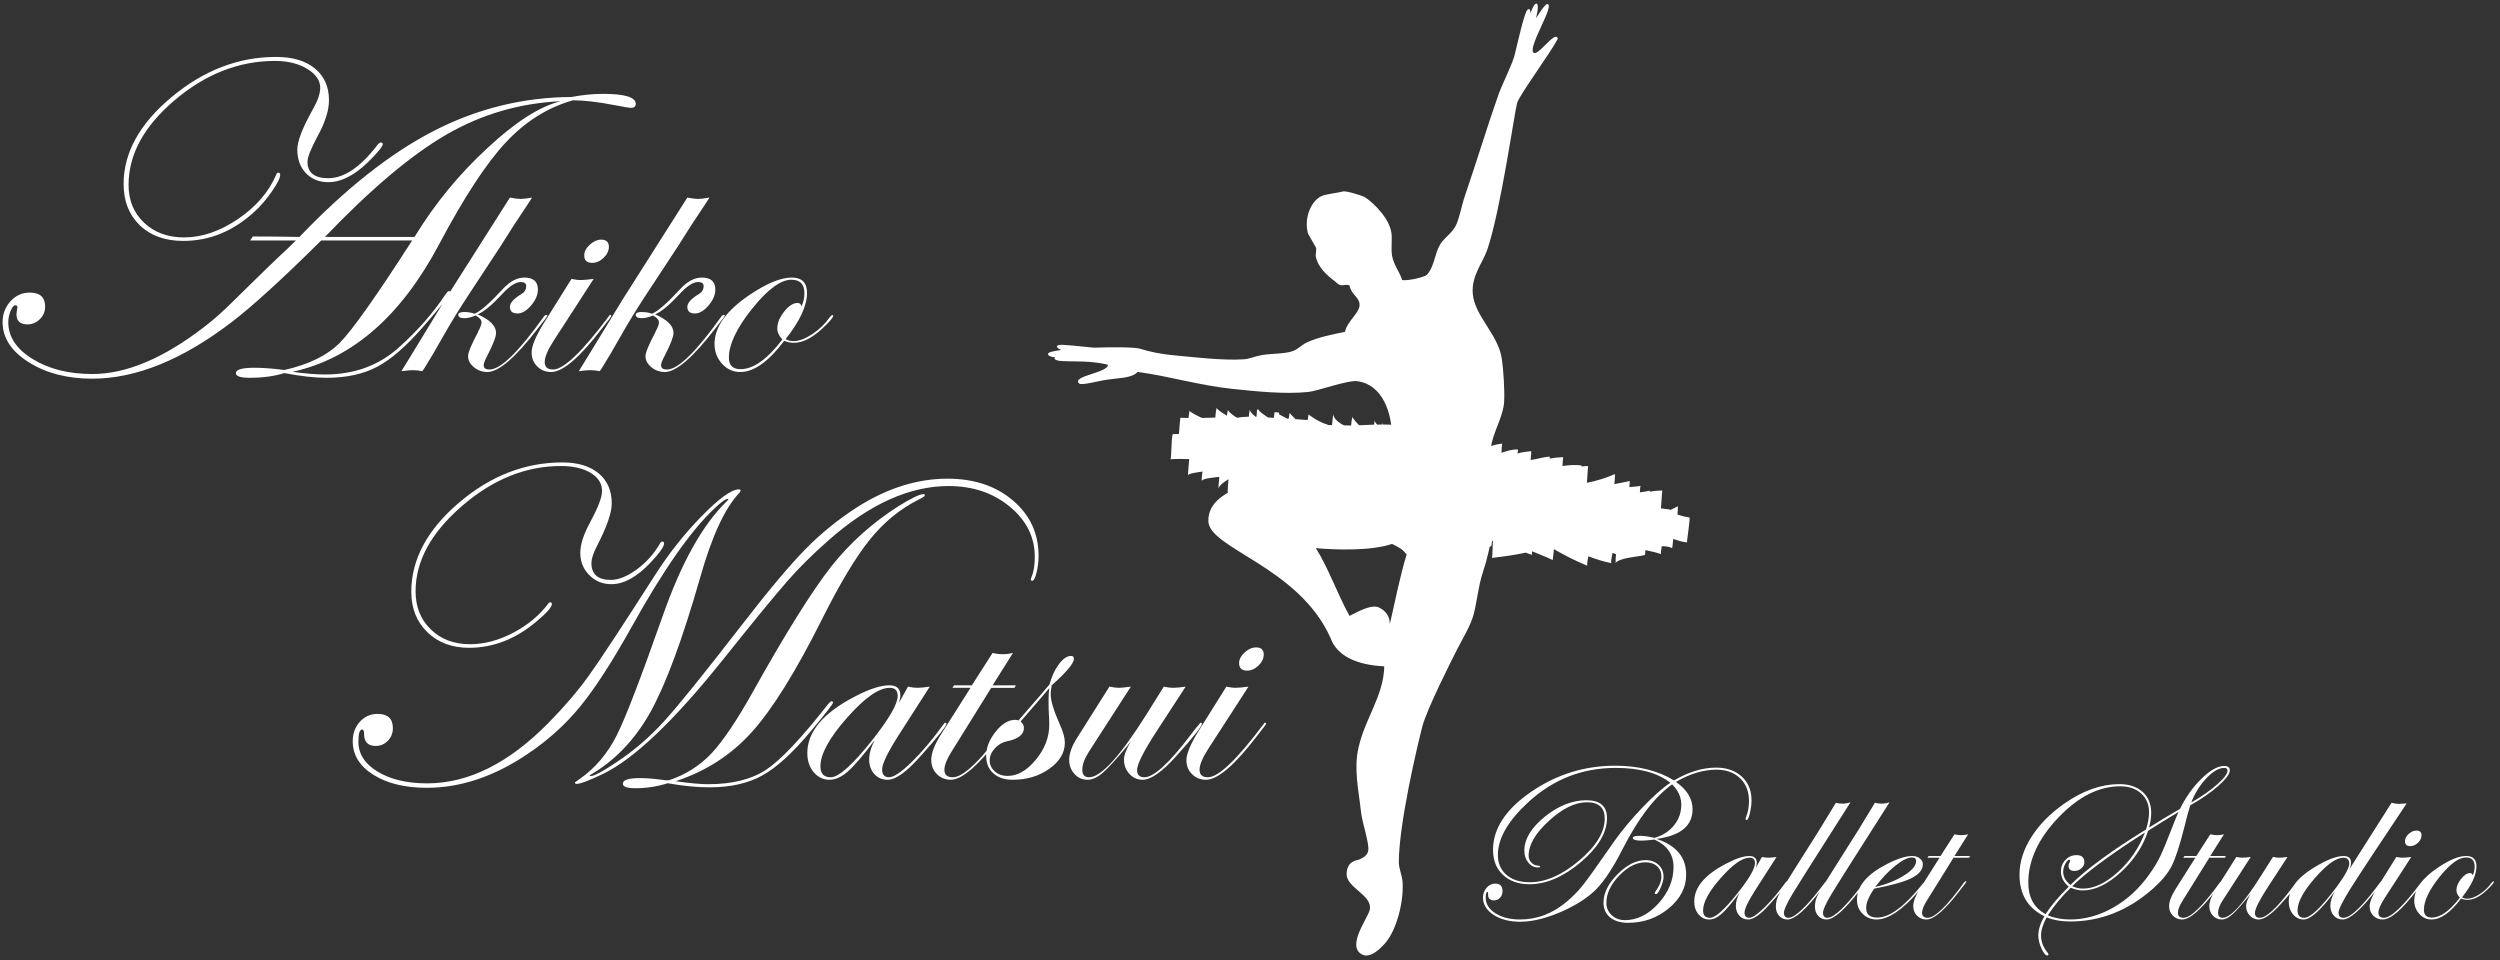 <svg height="68" viewBox="0 0 177 68" width="177" xmlns="http://www.w3.org/2000/svg"><rect x="0" y="0" width="177" height="68" fill="#333333" stroke="none"/><path d="m45.012 7.353c0 .19-.117.284-.35.284-.102 0-.476-.063-1.122-.188-1.197-.232-2.188-.347-2.979-.347-1.797.513-3.383 1.511-4.76 2.992-1.38 1.481-2.95 3.881-4.71 7.2-2.702 5.096-6.157 8.102-10.376 9.029.883.126 1.648.19 2.295.19 2.054 0 3.779-.624 5.175-1.865 1.349-1.198 2.473-2.471 3.364-3.816.102-.148.178-.222.234-.222.068 0 .108.022.118.064 0 .158-.641.973-1.925 2.445-1.193 1.377-2.282 2.327-3.265 2.845-.983.523-2.182.784-3.599.784-.815 0-1.808-.111-2.98-.332-.714.221-1.534.332-2.462.332-.647 0-.971-.111-.971-.332 0-.251.435-.379 1.307-.379.614 0 1.32.054 2.124.159 1.73-.389 3.038-1.031 3.924-1.922.885-.893 2.596-3.309 5.127-7.248h-6.439c-2.737 2.711-4.849 4.641-6.345 5.785-3.49 2.667-6.781 3.999-9.871 3.999-1.762 0-3.261-.388-4.493-1.165-1.231-.776-1.849-1.722-1.849-2.834 0-.579.187-1.073.56-1.484.375-.409.829-.612 1.365-.612.726 0 1.087.33 1.087.992 0 .345-.124.641-.374.89-.25.245-.541.369-.872.369-.521 0-.783-.236-.783-.709l.034-.314.034-.174c0-.102-.05-.157-.15-.157-.112 0-.224.129-.332.394-.111.261-.167.531-.167.805 0 1.027.573 1.897 1.721 2.604 1.15.712 2.56 1.065 4.232 1.065 2.396 0 5.031-1.108 7.907-3.325.657-.494 1.387-1.143 2.189-1.952 1.595-1.575 2.866-2.806 3.813-3.686l.502-.491h-3.245l.2-.284c1.07 0 2.17.011 3.297.032 3.268-3.423 6.438-5.925 9.512-7.507 3.072-1.58 6.322-2.38 9.745-2.401.791-.15 1.536-.221 2.227-.221 1.549 0 2.326.236 2.326.708m-17.912 2.861c0 .116-.207.393-.621.835-1.14 1.233-2.217 1.849-3.233 1.849-.65 0-1.176-.212-1.584-.636-.408-.428-.612-.985-.612-1.678 0-.588.368-1.542 1.107-2.855.344-.607.515-1.111.515-1.511 0-.524-.308-.974-.927-1.345-.62-.375-1.376-.56-2.268-.56-2.554 0-4.921.924-7.101 2.772-2.184 1.85-3.273 3.85-3.273 6.003 0 1.091.365 1.985 1.097 2.679.73.693 1.676 1.041 2.838 1.041 1.261 0 2.531-.435 3.81-1.301 1.277-.866 2.179-1.91 2.705-3.13.032-.104.078-.154.133-.154.102 0 .151.05.151.154 0 .223-.196.616-.586 1.174-.391.564-.793 1.033-1.206 1.411-1.507 1.398-3.197 2.094-5.072 2.094-1.274 0-2.296-.363-3.067-1.1-.769-.737-1.154-1.713-1.154-2.931 0-2.215 1.135-4.271 3.405-6.159 2.269-1.891 4.731-2.837 7.387-2.837 1.171 0 2.089.271 2.753.82.664.545.995 1.296.995 2.253 0 .711-.269 1.559-.802 2.535-.481.893-.72 1.499-.72 1.812 0 .778.492 1.167 1.474 1.167 1.118 0 2.274-.782 3.469-2.339.1-.128.185-.191.252-.191.09 0 .135.044.135.128m12.606-3.049c-2.911.134-5.611.923-8.098 2.363-2.488 1.439-5.355 3.856-8.601 7.246h6.343c1.428-2.343 3.151-4.442 5.17-6.3 1.984-1.85 3.712-2.953 5.186-3.309m-2.036 6.824-.314.488-.978 1.475c-.212.339-.533.845-.966 1.524l-2.161 3.285c-.719 1.095-1.331 2.087-1.832 2.977-.561.994-1.012 1.76-1.355 2.303l-.164.238c-.225-.045-.448-.072-.664-.072-.184 0-.456.027-.815.072l.64-1.041 1.454-2.386c.218-.353.545-.89.979-1.608l4.607-7.255c.342.064.598.095.765.095.168 0 .434-.031.804-.095m1.084 8.372-.125.191-.541.695c-1.584 2.061-2.776 3.091-3.58 3.091-.361 0-.678-.113-.956-.343-.277-.229-.413-.491-.413-.781 0-.253.234-.815.702-1.693l.012-.049c.16-.291.24-.509.24-.648 0-.175-.139-.335-.413-.486-.32.126-.585.19-.793.19-.292 0-.439-.08-.439-.236 0-.134.138-.202.414-.202.268 0 .515.04.742.119.416-.173 1.086-.759 2.007-1.759.494-.533.999-.799 1.518-.799.636 0 .954.283.954.85 0 .377-.161.752-.484 1.129-.321.376-.641.562-.96.562-.358 0-.538-.155-.538-.462 0-.283.271-.587.816-.911.225-.133.338-.321.338-.566 0-.188-.13-.285-.389-.285-.362 0-.811.298-1.355.896-.695.748-1.26 1.213-1.695 1.391.87.378 1.305.817 1.305 1.315 0 .274-.204.806-.613 1.594-.176.334-.265.561-.265.69 0 .204.138.307.414.307.786 0 2.07-1.252 3.852-3.754.06-.077.114-.115.164-.115.056 0 .081.023.081.069m4.536 0-.123.191-.541.695c-1.575 2.061-2.777 3.091-3.606 3.091-.394 0-.722-.133-.986-.397-.264-.263-.395-.591-.395-.986 0-.456.287-1.151.865-2.079l1.958-3.131c.259.053.463.083.615.083.225 0 .543-.03.954-.083l-2.849 4.406c-.41.639-.616 1.133-.616 1.477 0 .355.197.533.591.533.747 0 2.057-1.252 3.935-3.754.04-.077.081-.116.124-.116zm-.182-4.884c0 .275-.123.532-.369.772-.246.242-.518.361-.81.361-.378 0-.566-.175-.566-.533 0-.258.131-.509.391-.748.259-.241.531-.362.814-.362.362 0 .54.171.54.51m7.122-3.488-.313.488-.978 1.475c-.21.339-.533.845-.966 1.524l-2.161 3.285c-.72 1.095-1.33 2.087-1.832 2.977-.559.994-1.012 1.76-1.355 2.303l-.163.238c-.226-.045-.448-.072-.665-.072-.184 0-.455.027-.817.072l.641-1.041 1.457-2.386c.217-.353.544-.89.978-1.608l4.607-7.255c.341.064.598.095.764.095.168 0 .433-.031.803-.095m1.087 8.372-.127.191-.539.695c-1.584 2.061-2.778 3.091-3.581 3.091-.36 0-.68-.113-.956-.343-.275-.229-.413-.491-.413-.781 0-.253.234-.815.7-1.693l.014-.049c.159-.291.237-.509.237-.648 0-.175-.136-.335-.413-.486-.318.126-.583.19-.791.19-.292 0-.439-.08-.439-.236 0-.134.139-.202.416-.202.267 0 .512.04.74.119.416-.173 1.087-.759 2.007-1.759.495-.533.999-.799 1.518-.799.636 0 .954.283.954.85 0 .377-.161.752-.481 1.129-.324.376-.643.562-.96.562-.362 0-.54-.155-.54-.462 0-.283.271-.587.815-.911.225-.133.338-.321.338-.566 0-.188-.129-.285-.389-.285-.36 0-.812.298-1.356.896-.692.748-1.258 1.213-1.693 1.391.87.378 1.306.817 1.306 1.315 0 .274-.207.806-.614 1.594-.178.334-.267.561-.267.69 0 .204.14.307.415.307.787 0 2.071-1.252 3.852-3.754.059-.077.112-.115.164-.115.055 0 .083.023.083.069m7.675-.012c0 .128-.249.422-.743.885-.738.692-1.416 1.036-2.034 1.036-.26 0-.49-.045-.692-.142-1.104 1.471-2.142 2.21-3.115 2.21-.5 0-.931-.194-1.286-.585s-.534-.855-.534-1.402c0-1.21.844-2.38 2.536-3.509 1.187-.794 2.165-1.191 2.935-1.191.719 0 1.079.362 1.079 1.087 0 .905-.506 1.996-1.516 3.272.166.094.353.142.563.142.376 0 .817-.164 1.321-.495.503-.33.913-.726 1.232-1.189.091-.11.16-.167.202-.167zm-2.041-1.588c0-.638-.305-.957-.916-.957-.761 0-1.693.685-2.788 2.056-1.094 1.37-1.642 2.523-1.642 3.462 0 .544.276.814.829.814.902 0 1.889-.699 2.96-2.101-.244-.255-.363-.514-.363-.78 0-.386.163-.786.489-1.195.326-.411.646-.613.952-.613.137 0 .229.076.278.237.134-.278.201-.585.201-.923m16.579 18.591c0 .41-.049.804-.142 1.187-.097.384-.193.576-.294.576-.077 0-.116-.029-.116-.087l.031-.124c.169-.37.253-.863.253-1.484 0-1.396-.591-2.581-1.774-3.553-1.181-.974-2.627-1.456-4.331-1.456-2.756 0-5.578 1.271-8.466 3.814-1.138.998-2.12 1.97-2.944 2.916-.791.894-2.342 2.785-4.652 5.674-3.411 4.256-6.21 6.912-8.396 7.974-.982.474-1.612.711-1.89.711-.068 0-.102-.037-.102-.112l.352-.25c1.094-.768 1.964-1.798 2.611-3.091.602-1.187 1.684-3.998 3.246-8.431 1.326-3.784 2.844-6.495 4.55-8.135.068-.062.101-.115.101-.157-.144-.042-.474.185-.987.677-1.663 1.557-3.618 4.35-5.859 8.382-1.383 2.481-2.597 4.357-3.641 5.632-1.043 1.277-2.283 2.399-3.724 3.364-2.365 1.597-4.741 2.396-7.13 2.396-1.55 0-2.815-.307-3.792-.922-.975-.612-1.461-1.404-1.461-2.373 0-.543.165-1.004.5-1.375.334-.373.752-.561 1.256-.561.722 0 1.086.336 1.086 1.008 0 .346-.119.645-.353.891-.238.246-.525.369-.861.369-.549 0-.824-.282-.824-.849 0-.211-.046-.315-.137-.315-.179 0-.267.289-.267.867 0 .859.455 1.565 1.364 2.118.909.55 2.078.828 3.508.828 2.914 0 5.773-1.426 8.576-4.271 1.128-1.145 2.082-2.262 2.865-3.35.781-1.087 2.338-3.451 4.672-7.099.982-1.54 2.09-2.943 3.326-4.204 1.233-1.26 2.112-1.891 2.637-1.891.077 0 .116.031.116.093l-.066.127c-1.037 1.071-1.974 3.095-2.813 6.069-1.248 4.36-2.424 7.533-3.53 9.52-1.093 1.934-2.498 3.398-4.215 4.396l-.068.062.068.034c.256 0 .879-.337 1.873-1.009 1.206-.799 2.315-1.756 3.328-2.869 1.015-1.114 2.856-3.396 5.523-6.844 1.883-2.435 3.381-4.22 4.491-5.348 1.109-1.129 2.338-2.125 3.688-2.988 2.107-1.332 4.232-1.999 6.373-1.999 1.873 0 3.416.512 4.624 1.542 1.212 1.028 1.817 2.336 1.817 3.92m-26.513-.885c0 .233-.319.686-.956 1.359-.96 1.021-1.888 1.533-2.779 1.533-.616 0-1.135-.213-1.56-.639-.423-.426-.637-.949-.637-1.568 0-.602.229-1.317.687-2.157.568-1.054.853-1.792.853-2.224 0-.537-.268-.965-.803-1.292-.536-.323-1.239-.486-2.109-.486-2.487 0-4.824.945-7.01 2.835-2.187 1.893-3.28 3.902-3.28 6.034 0 1.103.36 2.004 1.08 2.702.721.699 1.644 1.045 2.771 1.045 1.006 0 2.023-.266 3.058-.809 1.032-.541 1.867-1.238 2.503-2.087l.101-.079c.088 0 .134.047.134.143 0 .209-.359.613-1.073 1.211-1.475 1.251-3.071 1.876-4.788 1.876-1.208 0-2.189-.368-2.95-1.103-.759-.736-1.139-1.691-1.139-2.867 0-2.279 1.119-4.375 3.357-6.289 2.235-1.91 4.682-2.866 7.336-2.866 1.093 0 1.951.257 2.569.772.619.514.93 1.227.93 2.127 0 .674-.361 1.697-1.073 3.07-.244.485-.366.867-.366 1.153 0 .797.457 1.196 1.373 1.196.546 0 1.158-.248 1.836-.742.675-.497 1.219-1.102 1.633-1.818.055-.105.112-.156.168-.156.088.001.134.042.134.126m18.462-3.388c0 .052-.149.151-.45.297-1.303.652-2.451 1.595-3.443 2.823-.991 1.229-2.122 3.113-3.394 5.654-1.849 3.699-3.504 6.356-4.961 7.973-1.455 1.62-3.253 2.781-5.395 3.482.993.143 1.757.213 2.292.213 1.719 0 3.092-.344 4.124-1.031 1.034-.689 2.493-2.234 4.376-4.635.122-.145.218-.219.286-.219l.066.098c0 .104-.525.781-1.573 2.033-1.284 1.535-2.43 2.582-3.441 3.139-1.008.557-2.253.836-3.724.836-.917 0-1.904-.096-2.964-.291-.748.236-1.512.355-2.295.355-.59 0-.886-.108-.886-.326 0-.262.411-.393 1.237-.393.457 0 1.061.055 1.807.156h.218c1.182-.396 2.184-1.031 3.005-1.895.818-.871 1.803-2.332 2.952-4.391 2.332-4.171 4.178-7.12 5.539-8.855 1.315-1.658 2.894-3.076 4.734-4.252.928-.578 1.524-.867 1.792-.867.065.001.098.033.098.096m1.536 16.151c0 .166-.612.932-1.835 2.297-.989 1.121-1.767 1.68-2.337 1.68-.387 0-.699-.135-.943-.409-.244-.271-.364-.608-.364-1.021 0-.426.134-.885.403-1.383-.839 1.104-1.478 1.848-1.922 2.235-.443.384-.874.577-1.293.577-.444 0-.814-.18-1.117-.537-.3-.359-.45-.812-.45-1.355 0-1.512 1.134-2.852 3.4-4.017.997-.521 1.799-.778 2.411-.778.516 0 .776.234.776.707 0 .137-.033.312-.099.532l.641-1.146c.25.055.472.084.664.084.226 0 .518-.029.878-.084l-2.221 3.463c-.769 1.212-1.155 2.011-1.155 2.398 0 .373.164.555.491.555.333 0 .87-.359 1.609-1.082.736-.719 1.485-1.612 2.25-2.67.048-.078.096-.116.137-.116zm-3.459-1.957c0-.385-.186-.576-.564-.576-.77 0-1.781.707-3.029 2.128-1.253 1.417-1.878 2.562-1.878 3.435 0 .516.244.77.727.77.578 0 1.578-.902 3-2.704 1.164-1.484 1.744-2.499 1.744-3.053m8.365-.753-.101.178h-1.641l-2.801 4.502c-.344.545-.515.976-.515 1.299 0 .354.198.533.593.533.762 0 2.046-1.253 3.858-3.753.057-.079.106-.118.149-.118l.074.07-.125.189-.54.695c-1.575 2.062-2.758 3.092-3.555 3.092-.394 0-.722-.135-.987-.401-.263-.269-.398-.603-.398-1.005 0-.473.223-1.062.669-1.771l2.11-3.332h-1.283l.124-.178h1.256l1.467-2.293c.25.062.49.092.717.092.234 0 .477-.029.727-.092l-1.444 2.293zm4.109-1.872c0 .312-.519.936-1.568 1.871-.049.242-.075.457-.075.637 0 .458.222 1.184.666 2.174.225.497.337.914.337 1.254 0 .708-.364 1.324-1.097 1.844-.734.521-1.599.779-2.605.779-.568 0-1.022-.15-1.36-.456-.341-.303-.507-.71-.507-1.223 0-.593.221-1.165.671-1.726.446-.56.908-.838 1.384-.838.084 0 .16.016.227.049l1.004-1.16c.302-.338.703-.805 1.205-1.404.141-.555.36-1.023.652-1.418.293-.395.584-.592.866-.592.136 0 .2.069.2.209m-1.743 4.659c0-.236-.008-.471-.025-.703-.016-.231-.025-.565-.025-1 0-.353.015-.646.05-.883-.469.558-1.147 1.346-2.033 2.363.159.123.24.279.24.459 0 .465-.408.782-1.219.945-.325.07-.609.238-.848.503-.241.265-.356.542-.356.834 0 .313.119.578.365.792.242.212.541.318.902.318.7 0 1.371-.385 2-1.15.635-.771.949-1.597.949-2.478m10.817-.077c0 .182-.606.947-1.822 2.297-1.003 1.121-1.801 1.68-2.388 1.68-.367 0-.68-.141-.934-.42-.256-.278-.383-.617-.383-1.01 0-.305.163-.736.487-1.289l-.25.32c-.771.93-1.335 1.553-1.695 1.865-.394.355-.764.533-1.116.533-.368 0-.677-.135-.927-.409-.251-.271-.378-.603-.378-.997 0-.457.187-.98.566-1.572l2.282-3.615c.285.055.506.084.665.084.161 0 .443-.029.853-.084l-2.986 4.633c-.3.473-.451.893-.451 1.253 0 .353.159.53.476.53.845 0 2.202-1.485 4.068-4.453l1.226-1.963c.26.055.48.084.655.084.209 0 .505-.029.892-.084l-2.008 3.084c-.956 1.466-1.431 2.406-1.431 2.822 0 .34.173.51.515.51.67 0 1.757-.993 3.266-2.983l.391-.508.227-.261c.039-.078.082-.116.123-.116zm4.55 0-.126.188-.539.697c-1.576 2.062-2.778 3.091-3.608 3.091-.394 0-.721-.133-.985-.396-.264-.262-.398-.592-.398-.986 0-.457.291-1.15.868-2.08l1.959-3.13c.257.054.464.083.612.083.225 0 .546-.029.954-.083l-2.848 4.407c-.408.636-.616 1.128-.616 1.477 0 .354.199.532.593.532.743 0 2.056-1.252 3.933-3.752.04-.079.083-.118.127-.118zm-.181-4.884c0 .273-.125.531-.371.774-.249.238-.517.358-.811.358-.378 0-.563-.176-.563-.533 0-.258.13-.508.388-.751.259-.239.531-.358.815-.358.36 0 .542.17.542.51m34.534 10.313c0 .276-.038.577-.116.905-.076.326-.15.49-.225.49-.057 0-.083-.023-.083-.076l.016-.071c.151-.374.228-.771.228-1.2 0-.667-.209-1.203-.632-1.609-.423-.403-.978-.606-1.671-.606-.928 0-1.885.29-2.87.867.788.551 1.179 1.194 1.179 1.928 0 1.181-.85 1.88-2.554 2.106 1.401.459 2.101 1.303 2.101 2.531 0 .91-.411 1.705-1.236 2.389-.823.683-1.785 1.022-2.886 1.022-.528 0-.949-.129-1.263-.384-.311-.256-.468-.605-.468-1.045 0-.676.332-1.348.993-2.012.66-.666 1.324-.998 1.994-.998.369 0 .674.113.91.332.234.221.354.504.354.844 0 .208-.068.464-.201.771-.137.307-.244.461-.33.461-.062 0-.094-.021-.094-.062l.035-.098c.293-.4.438-.764.438-1.086 0-.301-.103-.545-.311-.731s-.479-.276-.816-.276c-.634 0-1.253.315-1.861.942-.604.629-.909 1.274-.909 1.931 0 .35.129.641.381.873.251.233.566.348.941.348.857 0 1.646-.394 2.361-1.176.715-.789 1.073-1.651 1.073-2.595 0-.878-.45-1.522-1.347-1.934l-.493.053-.403.024c-.426 0-.64-.064-.64-.196 0-.099.176-.146.532-.146.251 0 .584.047 1.004.146.583-.172 1.045-.468 1.385-.892.342-.422.511-.91.511-1.461 0-.528-.216-1.008-.65-1.437-1.231.89-2.389 2.396-3.474 4.524-.668 1.31-1.279 2.254-1.838 2.84-.539.568-1.304 1.085-2.301 1.553-1.176.538-2.225.811-3.146.811-.753 0-1.38-.164-1.882-.488-.498-.328-.749-.735-.749-1.221 0-.27.086-.502.258-.699.171-.197.374-.293.611-.293.343 0 .515.182.515.541 0 .178-.057.332-.174.459-.113.125-.256.189-.428.189-.288 0-.431-.14-.419-.427.006-.12-.005-.177-.034-.177-.089 0-.135.142-.135.423 0 .438.229.801.688 1.095.457.289 1.037.438 1.732.438 1.232 0 2.346-.432 3.346-1.287.434-.37.813-.76 1.131-1.166.322-.403 1.056-1.43 2.201-3.081.556-.787 1.226-1.591 2.009-2.406.779-.813 1.433-1.394 1.963-1.737-.89-.705-2.177-1.055-3.862-1.055-2.37 0-4.434.807-6.188 2.421-1.438 1.321-2.16 2.569-2.16 3.739 0 .593.203 1.062.608 1.41.401.351.952.525 1.644.525 1.13 0 2.299-.512 3.504-1.533 1.207-1.021 1.809-2.014 1.809-2.975 0-.771-.42-1.154-1.257-1.154-.839 0-1.735.438-2.691 1.314-.96.875-1.44 1.697-1.44 2.47 0 .19.067.356.204.494.134.138.289.206.47.206.097.014.145.035.145.062 0 .047-.053.07-.16.07-.269 0-.498-.115-.683-.346-.185-.227-.279-.51-.279-.846 0-.815.481-1.617 1.444-2.397.961-.778 1.947-1.17 2.957-1.17.968 0 1.451.422 1.451 1.263 0 1.025-.615 2.066-1.847 3.115-1.232 1.043-2.444 1.568-3.642 1.568-.783 0-1.408-.221-1.877-.664-.471-.44-.703-1.031-.703-1.772 0-1.5.897-2.864 2.691-4.102 1.797-1.234 3.781-1.853 5.959-1.853 1.635 0 3.023.348 4.165 1.041 1.028-.604 2.023-.906 2.983-.906.75 0 1.356.213 1.815.635.463.427.689.987.689 1.677m2.568 5.767c0 .112-.409.627-1.233 1.541-.662.756-1.186 1.133-1.568 1.133-.26 0-.47-.092-.633-.275-.162-.184-.244-.41-.244-.688 0-.284.089-.594.268-.93-.562.743-.992 1.243-1.289 1.502-.297.262-.588.391-.869.391-.298 0-.547-.121-.75-.362-.203-.237-.305-.543-.305-.91 0-1.014.762-1.915 2.287-2.696.668-.352 1.207-.526 1.618-.526.349 0 .522.159.522.479 0 .088-.022.207-.066.354l.43-.766c.166.034.316.053.445.053.152 0 .352-.019.59-.053l-1.49 2.324c-.518.814-.776 1.348-.776 1.61 0 .248.11.374.327.374.228 0 .586-.243 1.084-.729.494-.486.999-1.082 1.51-1.795l.092-.076zm-2.323-1.314c0-.26-.126-.388-.379-.388-.517 0-1.194.478-2.035 1.429-.84.95-1.262 1.722-1.262 2.312 0 .342.164.516.488.516.391 0 1.059-.609 2.016-1.819.783-.996 1.172-1.681 1.172-2.05m6.762-4.311c-2.359 3.701-3.736 5.875-4.127 6.528-.389.65-.586 1.083-.586 1.292 0 .24.107.359.322.359.472 0 1.338-.84 2.601-2.523l.101-.076.033.045-.082.127-.364.471c-1.064 1.385-1.851 2.076-2.355 2.076-.243 0-.438-.088-.595-.258-.156-.174-.234-.392-.234-.658 0-.287.072-.569.217-.842.143-.274.63-1.062 1.463-2.364 1.018-1.589 1.873-2.972 2.57-4.142.17.041.319.063.449.063.212 0 .408-.034.587-.098m2.765 0c-2.359 3.701-3.737 5.875-4.128 6.528-.39.65-.585 1.083-.585 1.292 0 .24.106.359.32.359.473 0 1.339-.84 2.601-2.523l.101-.076.034.045-.085.127-.361.471c-1.063 1.385-1.85 2.076-2.355 2.076-.244 0-.441-.088-.595-.258-.155-.174-.231-.392-.231-.658 0-.287.07-.569.215-.842.142-.274.629-1.062 1.462-2.364 1.019-1.589 1.875-2.972 2.571-4.142.17.041.316.063.447.063.213 0 .41-.034.589-.098m2.593 5.633-.151.206-.361.431c-1.166 1.354-2.165 2.028-2.997 2.028-.394 0-.727-.135-.991-.399-.269-.268-.403-.604-.403-1.006 0-.951.708-1.793 2.119-2.516.739-.383 1.345-.574 1.81-.574.205 0 .376.057.52.172.145.115.217.254.217.418 0 .383-.266.703-.795.974-.529.265-1.408.514-2.646.748-.384.545-.573 1.001-.573 1.364 0 .455.263.685.783.685.892 0 1.978-.819 3.267-2.449.068-.087.126-.127.168-.127zm-.711-1.472c0-.169-.099-.254-.296-.254-.299 0-.69.194-1.176.585-.488.387-.966.891-1.43 1.51.81-.195 1.494-.471 2.057-.829.564-.357.845-.695.845-1.012m3.819-.358-.069.121h-1.104l-1.879 3.024c-.232.362-.348.658-.348.873 0 .239.133.358.398.358.514 0 1.376-.84 2.592-2.522l.101-.078.052.046-.086.127-.363.471c-1.057 1.385-1.853 2.076-2.386 2.076-.267 0-.487-.089-.665-.271-.176-.182-.266-.404-.266-.674 0-.317.15-.717.448-1.193l1.413-2.236h-.857l.084-.121h.844l.986-1.537c.17.043.329.062.48.062.158 0 .318-.019.488-.062l-.969 1.537h1.106zm18.388-6.063c0 .254-.273.619-.814 1.1-.542.479-1.204.936-1.985 1.375-.1.305-.25.85-.445 1.645-.318 1.244-.605 2.127-.871 2.648-.264.521-.699 1.051-1.305 1.589-1.755 1.563-3.719 2.343-5.896 2.343-.622 0-1.173-.1-1.653-.293-.262.488-.396.909-.396 1.273 0 .454.164.874.486 1.253l.051.114-.085.062c-.129 0-.269-.164-.418-.494-.151-.328-.226-.634-.226-.92 0-.416.144-.869.43-1.367-1.175-.572-1.763-1.554-1.763-2.944 0-.896.282-1.786.845-2.669.56-.887 1.352-1.68 2.367-2.391 1.299-.896 2.584-1.35 3.854-1.35.69 0 1.241.182 1.649.547.405.367.611.862.611 1.487 0 .333-.054.678-.152 1.039.825-.519 1.555-.958 2.19-1.318.405-.83.914-1.546 1.527-2.143.612-.599 1.146-.897 1.601-.897.264 0 .398.104.398.311m-5.716 2.977c0-.556-.189-1.004-.561-1.341-.378-.339-.867-.509-1.48-.509-1.512 0-2.977.74-4.388 2.223-1.414 1.484-2.122 3.016-2.122 4.605 0 1.039.408 1.781 1.224 2.223.382-.596.93-1.242 1.644-1.946-.371-.3-.557-.661-.557-1.079 0-.32.106-.589.32-.813.214-.228.473-.339.775-.339.377 0 .565.164.565.496 0 .166-.07.313-.212.437-.14.125-.307.187-.496.187-.275 0-.414-.125-.414-.373 0-.076.029-.164.087-.25l.031-.123-.05-.047c-.098 0-.193.095-.295.285-.102.191-.153.377-.153.564 0 .348.171.658.515.936 1.133-1.123 2.915-2.431 5.354-3.929.143-.468.213-.87.213-1.207m2.09-.032c-.657.393-1.378.836-2.157 1.332-.37 1.125-1.022 2.107-1.954 2.954-.928.845-1.82 1.271-2.676 1.271-.26 0-.541-.064-.853-.191-.634.62-1.175 1.27-1.616 1.953.459.195.982.294 1.565.294 1.057 0 2.08-.283 3.071-.846.988-.564 1.838-1.345 2.545-2.347.334-.466.594-.896.785-1.299.19-.398.5-1.15.928-2.258.102-.273.222-.562.362-.863m-2.386 1.459-.557.358c-2.12 1.376-3.649 2.521-4.587 3.438.236.115.489.172.76.172.785 0 1.609-.389 2.471-1.168.859-.775 1.496-1.708 1.913-2.8m5.851-4.388c0-.13-.079-.189-.236-.189-.375 0-.795.244-1.26.731-.463.489-.82 1.063-1.074 1.72.742-.428 1.355-.856 1.84-1.285.488-.43.73-.755.73-.977m-.117 6.047-.066.121h-1.105l-1.881 3.024c-.232.362-.346.658-.346.873 0 .239.133.358.396.358.515 0 1.376-.84 2.593-2.522l.103-.078.051.046-.085.127-.363.471c-1.059 1.385-1.854 2.076-2.389 2.076-.266 0-.486-.089-.662-.271-.178-.182-.267-.404-.267-.674 0-.317.148-.717.448-1.193l1.414-2.236h-.857l.084-.121h.842l.986-1.537c.17.043.328.062.482.062.156 0 .318-.019.486-.062l-.969 1.537h1.105zm5.145 1.822c0 .123-.406.638-1.223 1.543-.674.754-1.209 1.131-1.603 1.131-.248 0-.458-.094-.632-.283-.171-.188-.256-.414-.256-.68 0-.205.111-.494.33-.863l-.171.214c-.518.625-.895 1.044-1.137 1.252-.264.241-.516.36-.751.36-.246 0-.454-.092-.622-.275-.17-.184-.254-.406-.254-.67 0-.309.127-.66.38-1.055l1.534-2.428c.19.034.338.053.446.053.106 0 .296-.019.574-.053l-2.007 3.109c-.203.316-.306.6-.306.84s.107.359.323.359c.566 0 1.477-.999 2.729-2.994l.831-1.314c.171.034.317.053.434.053.142 0 .341-.019.601-.053l-1.352 2.069c-.641.983-.957 1.615-.957 1.896 0 .228.113.344.344.344.451 0 1.182-.668 2.195-2.003l.262-.343.151-.178.085-.076zm7.654-5.545c-2.106 3.156-3.438 5.17-3.988 6.053-.557.89-.834 1.453-.834 1.688 0 .239.112.358.346.358.513 0 1.383-.84 2.609-2.522l.093-.078.048.046-.082.127-.361.471c-1.064 1.385-1.852 2.076-2.357 2.076-.258 0-.47-.092-.633-.275-.164-.184-.242-.416-.242-.702 0-.285.098-.618.301-.994-.983 1.315-1.715 1.972-2.192 1.972-.298 0-.546-.121-.75-.362-.202-.238-.304-.543-.304-.91 0-.871.576-1.662 1.728-2.372.917-.568 1.635-.852 2.159-.852.349 0 .521.16.521.479 0 .146-.047.313-.141.499l3.009-4.747c.187.052.368.079.55.079zm-4.065 4.264c0-.28-.14-.42-.413-.42-.508 0-1.172.475-2.003 1.424-.83.951-1.244 1.716-1.244 2.301 0 .354.156.531.465.531.449 0 1.222-.737 2.317-2.207.586-.795.878-1.338.878-1.629m5.238 1.282-.082.127-.364.469c-1.058 1.386-1.864 2.077-2.423 2.077-.262 0-.483-.089-.664-.268-.175-.178-.262-.398-.262-.662 0-.307.191-.773.578-1.397l1.316-2.101c.174.035.312.054.414.054.15 0 .365-.019.641-.054l-1.913 2.957c-.276.428-.414.759-.414.992 0 .239.132.358.397.358.501 0 1.383-.839 2.641-2.522l.085-.076zm-.121-3.283c0 .185-.082.358-.248.521-.166.16-.347.242-.545.242-.252 0-.379-.119-.379-.356 0-.175.087-.343.262-.505.176-.164.357-.241.548-.241.243-.001.362.111.362.339m5.13 3.277c0 .082-.166.28-.498.591-.495.465-.949.696-1.364.696-.177 0-.33-.03-.467-.094-.74.989-1.439 1.485-2.094 1.485-.336 0-.625-.131-.863-.393-.237-.264-.357-.576-.357-.943 0-.813.567-1.599 1.703-2.356.799-.535 1.456-.804 1.974-.804.482 0 .725.246.725.731 0 .61-.341 1.341-1.019 2.198.111.064.236.096.376.096.255 0 .549-.109.888-.331.338-.223.614-.487.83-.8l.135-.109zm-1.368-1.067c0-.433-.205-.646-.617-.646-.51 0-1.133.462-1.872 1.381-.735.923-1.104 1.696-1.104 2.327 0 .363.186.548.557.548.606 0 1.271-.471 1.99-1.413-.162-.17-.244-.345-.244-.525 0-.258.107-.524.328-.799.22-.279.434-.414.643-.414.088 0 .15.053.186.158.088-.185.133-.391.133-.617m-79.865.54c0 .974 1.887 1.495 1.633 2.54-.174.646-1.639 2.532-.556 3.136.608.341 1.393-.479 1.72-.875.713-.874 1.251-2.75 1.166-4.231-.024-.442-.268-1.016-.268-1.391 0-2.734 1.32-8.307 1.666-9.639.314-1.207 2.046-4.641 2.46-5.453.389-.771.975-1.693 1.188-2.541.238-.938.308-1.924.635-2.914.316-.945.557-1.971.637-2.914.047-.551-.106-1.088-.08-1.642l.238-1.122c.057-1.004-.348-2.064-.238-3.063.13-1.165.891-2.237.953-3.36.04-.786-.045-2.159-.16-2.989-.24-1.75-1.93-3.045-2.062-4.634-.107-1.288.702-2.171 1.031-3.137.945-2.773 1.934-9.792 2.107-10.373.172-.583 2.375-3.554 2.881-4.55-.168-.677-1.459 1.384-1.742.958-.325-.486 1.551-3.345 1.008-3.415-.121-.013-.423.385-.802 1.005.163-.688.185-1.183-.075-.992-.078.057-.194.296-.322.629-.007-.243-.072-.353-.215-.236-.229.193-.73 2.51-.904 3.19-.168.681-.883 2.071-1.143 2.804-.721 2.028-1.569 4.814-2.377 7.17-.242.703-.365 1.51-.637 2.093-.248.53-.817.873-1.111 1.343-.405.653-.411 1.593-.952 2.167-.144.155-1.265.431-1.745.375-.145-.522-.604-1.074-.715-1.719-.104-.606.054-1.251-.079-1.793-.297-1.213-1.665-2.282-1.905-2.39-.237-.108-1.305-.445-1.507-.373-.203.073-1.036.162-1.429.297-.776.27-1.353 1.566-1.029 2.69l.553.973c.076.211-.048.468 0 .672.24 1.013 1.189 1.566 1.508 1.865.318.301.496.015.873.153.127.662.691.824.713 1.343.031.608-.894 1.189-1.029 1.942-.832.178-1.84.358-2.697.748-.344.154-.598.454-.954.597-.56.225-1.426.176-2.221.298-.448.07-.876.27-1.269.3-1.432.108-3.673-.155-5.157-.3-.694-.066-1.523-.226-2.223-.447-.328-.106-1.799-.126-3.26-.074l-1.473-.145-.589-.047c-.104-.005-.54-.053-.556.105-.01.096.187.199.307.252-.557.071-.927.161-.935.269-.01.147.197.221.519.258l-.064.053c-.015.066.086.111.135.133.15.059.314.067.475.073.615.032 1.235.007 1.849.055.228.017.454.045.68.076.162.025.429.065.651.133-.053.591-2.614.783-2.038 1.324.147.138 1.234-.144 1.681-.224 1.068-.191 1.993-.116 2.46-.598 2.362.327 4.299.942 6.664 1.196 1.73.184 3.737.392 5.398.224.718-.073 2.816-.866 3.516-.762 1.697.249 2.434 2.118 2.434 4.048-.904.468-1.392 1.33-1.904 2.168-6.689.368-11.108 1.148-11.108 3.66 0 1.969 6.364 3.215 8.649 8.291.449 1.291 1.871 1.926 3.809 2.019-.055 2.108-1.343 3.64-1.826 5.753-.347 1.521.014 3.021.159 4.408.07.673.263 1.258.372 1.748.238 1.084.325 1.377-.424 1.748-.175.083-.948.083-.948 1.061m3.06-17.707c-.006-.481-.203-.884-.746-1.166-.545-.28-1.562.31-2.107.585-.84-1.498-1.478-3.361-2.385-4.798 1.467.132 3.941.198 5.396-.3.487.25.695.328 1.031.746-.477 1.57-.806 3.275-1.189 4.933m.912-5.938.015-.073zm20.297-1.615c-.303-.038-.578-.116-.847-.205l.028-.33s-.011-.248.014-.263c-.178.099-.367.189-.559.279l-.006-.041-.645-.08.025-.375c.004-.047.059-.889.07-.889-.309-.003-.602.034-.891.078l.009-.068c-.224.05-.464.084-.704.119.008-.224.025-.451.06-.457-.253.041-.53.06-.806.086l.014-.172.014-.261c-.357.081-.724.153-1.09.22l.039-.451c-.002.005-.005-.255.014-.261-.611.255-1.271.485-1.993.619.037-.517.063-1.183.087-1.182-.153-.008-.306.005-.459.028l-.013-.067c-.444-.078-.91-.028-1.349.034.016-.262.039-.627.05-.629-.327.01-.65.048-.964.1l.021-.137c-.487.022-.889.183-1.36.238l.032-.368.012-.26c-.309.034-.676.074-.97.17l.035-.288c-.435-.015-.808.114-1.171.236.008-.261.024-.649.06-.651-.327.036-.622.11-.907.201.01-.217.023-.432.052-.432-.319.031-.663.043-1.015.052l.017-.218c-.249.052-.46.142-.659.241l-.453.034c.01-.245.025-.521.054-.524-.417.034-.814.172-1.133.344.009-.228.021-.394.054-.394-.32 0-.648-.004-.983-.012.019-.167.022-.305-.001-.311-.262-.053-.441.104-.568.297l-.729-.014.022-.248c0-.007-.016-.242.014-.261-.224.154-.337.313-.395.501l-.385-.003.031-.338c0-.016-.02-.237.012-.263-.08.069-.129.136-.158.219-.045.122-.061.25-.068.382h-.153l.034-.406.014-.262c-.057.228-.166.437-.197.67h-.12c.028-.315.046-.569.038-.569l-.063-.006v-.009l-.007.009c-.272-.022-.539-.03-.807-.03l.015-.16-.046.16-.377.005c-.089-.092-.156-.184-.173-.295l-.035.259-.001.039-1.064.044c-.197-.188-.361-.388-.498-.593.026.039-.031.231-.033.258l-.037.349-.174.001-.326-.007c-.413-.198-.734-.481-.764-.793l-.035.259-.052.51-.315.002-.004-.036c-.23-.062-.436-.151-.626-.254v-.002h-.005c-.264-.139-.499-.304-.724-.461.02.013-.034.264-.034.258l-.014.141-.867-.065-.427-.445c.023.023-.031.253-.031.26l-.019.155-.114-.005c-.182-.106-.374-.207-.566-.301l-.01-.128-.312-.029-.052.402-.417-.029c-.217-.142-.423-.29-.612-.447l-.013-.057c-.037-.042-.047-.081-.13-.06-.026.006-.034.268-.034.261l-.026.257-.047-.002c-.213-.151-.376-.325-.434-.51.02.065-.028.202-.034.262l-.025.241c-.308.007-.594.028-.825.082-.272-.16-.504-.342-.676-.55.027.031-.031.243-.033.26l-.015.145c-.273-.172-.556-.343-.749-.553.027.027-.033.249-.034.259l-.042.421-.94.027c-.328-.149-.648-.305-.896-.5.021.017-.034.261-.034.261l-.024.244-.561-.021c-.033-.003-.083.634-.119 1.148l-.428.017c-.071.004-.092.831-.098.887-.005.051-.031.885-.067.887.438-.028.877-.023 1.322-.009l-.042.489-.043.533-.002.118v.004l.01.024-.006-.031c.069-.132.579-.184.764-.218l.261-.04-.001.02c-.019.204-.082.434-.045.638l-.001.016.001-.003.003.022-.001-.024c.048-.165.594-.21.804-.242l.429-.053-.048.562-.014.26c.097-.258.421-.471.711-.651-.043.463-.075.951-.04.961.121.039.247.06.379.071l-.006-.092.344-.006c-.013.146-.017.265 0 .268l.181.023.003-.051.267-.035-.006.049s.011.248-.015.26c.236-.133.485-.26.74-.381.377-.033.752-.066 1.118-.125l-.008.09-.053.63s.011.244-.014.26c.381-.241.69-.528 1.053-.78-.031.524-.043 1.267-.083 1.266.413.011.808-.042 1.198-.1-.06.408-.104.815-.031.883l.102.093.004-.093c.85.031 1.703.058 2.557.08l-.006.057c-.018.205-.041.413-.047.62v.03h.002l.127.047-.003-.1c.294-.115.641-.178.994-.22l-.037.237 1.312-.123.039.154-.006-.158.35-.035-.004.041s.01.246-.014.26c.193-.107.475-.148.747-.184-.006.14-.028.26-.079.279.191-.08.886.022 1.096.034l.182.009.009.028.005-.028-.005.028.003.007.002-.035.076.004-.002.125-.013.106c.308-.078.633-.142.968-.188l.43.014c.062.121.104.242.113.375l.008-.37.276.011.231.003c.29.202.588.403.955.56l.031-.26.029-.275.579.007-.046.558-.014.262c.521-.146 1.084-.227 1.655-.291.16.136.286.283.356.455-.021-.055.03-.211.035-.256l.025-.244.529-.059c.045-.005.067-.189.08-.388h.062l-.012.313c-.007.057-.013.885-.066.89.818-.093 1.625-.203 2.405-.371l.454.163c-.024-.008-.019-.118-.001-.26.479.213 1.01.398 1.454.619l.034-.256.053-.514c.744.427 1.517.833 2.378 1.177-.06-.024.007-.416.058-.673.51.199 1.051.369 1.648.489-.071-.015-.01-.351.066-.728l.25.096-.032.352c-.001.025.022.229-.013.262.37-.384 1.449-.406 2.08-.558.027-.005.037-.269.035-.261l.01-.09c.379.084.76.164 1.111.285-.041-.015.003-.312.042-.562.261.006.515.024.741.139l.035-.259.037-.389c.312.104.628.203.979.246-.034-.001.249-1.763.167-1.773m-34.512-2.644-.004.042z" fill="#fff"/></svg>